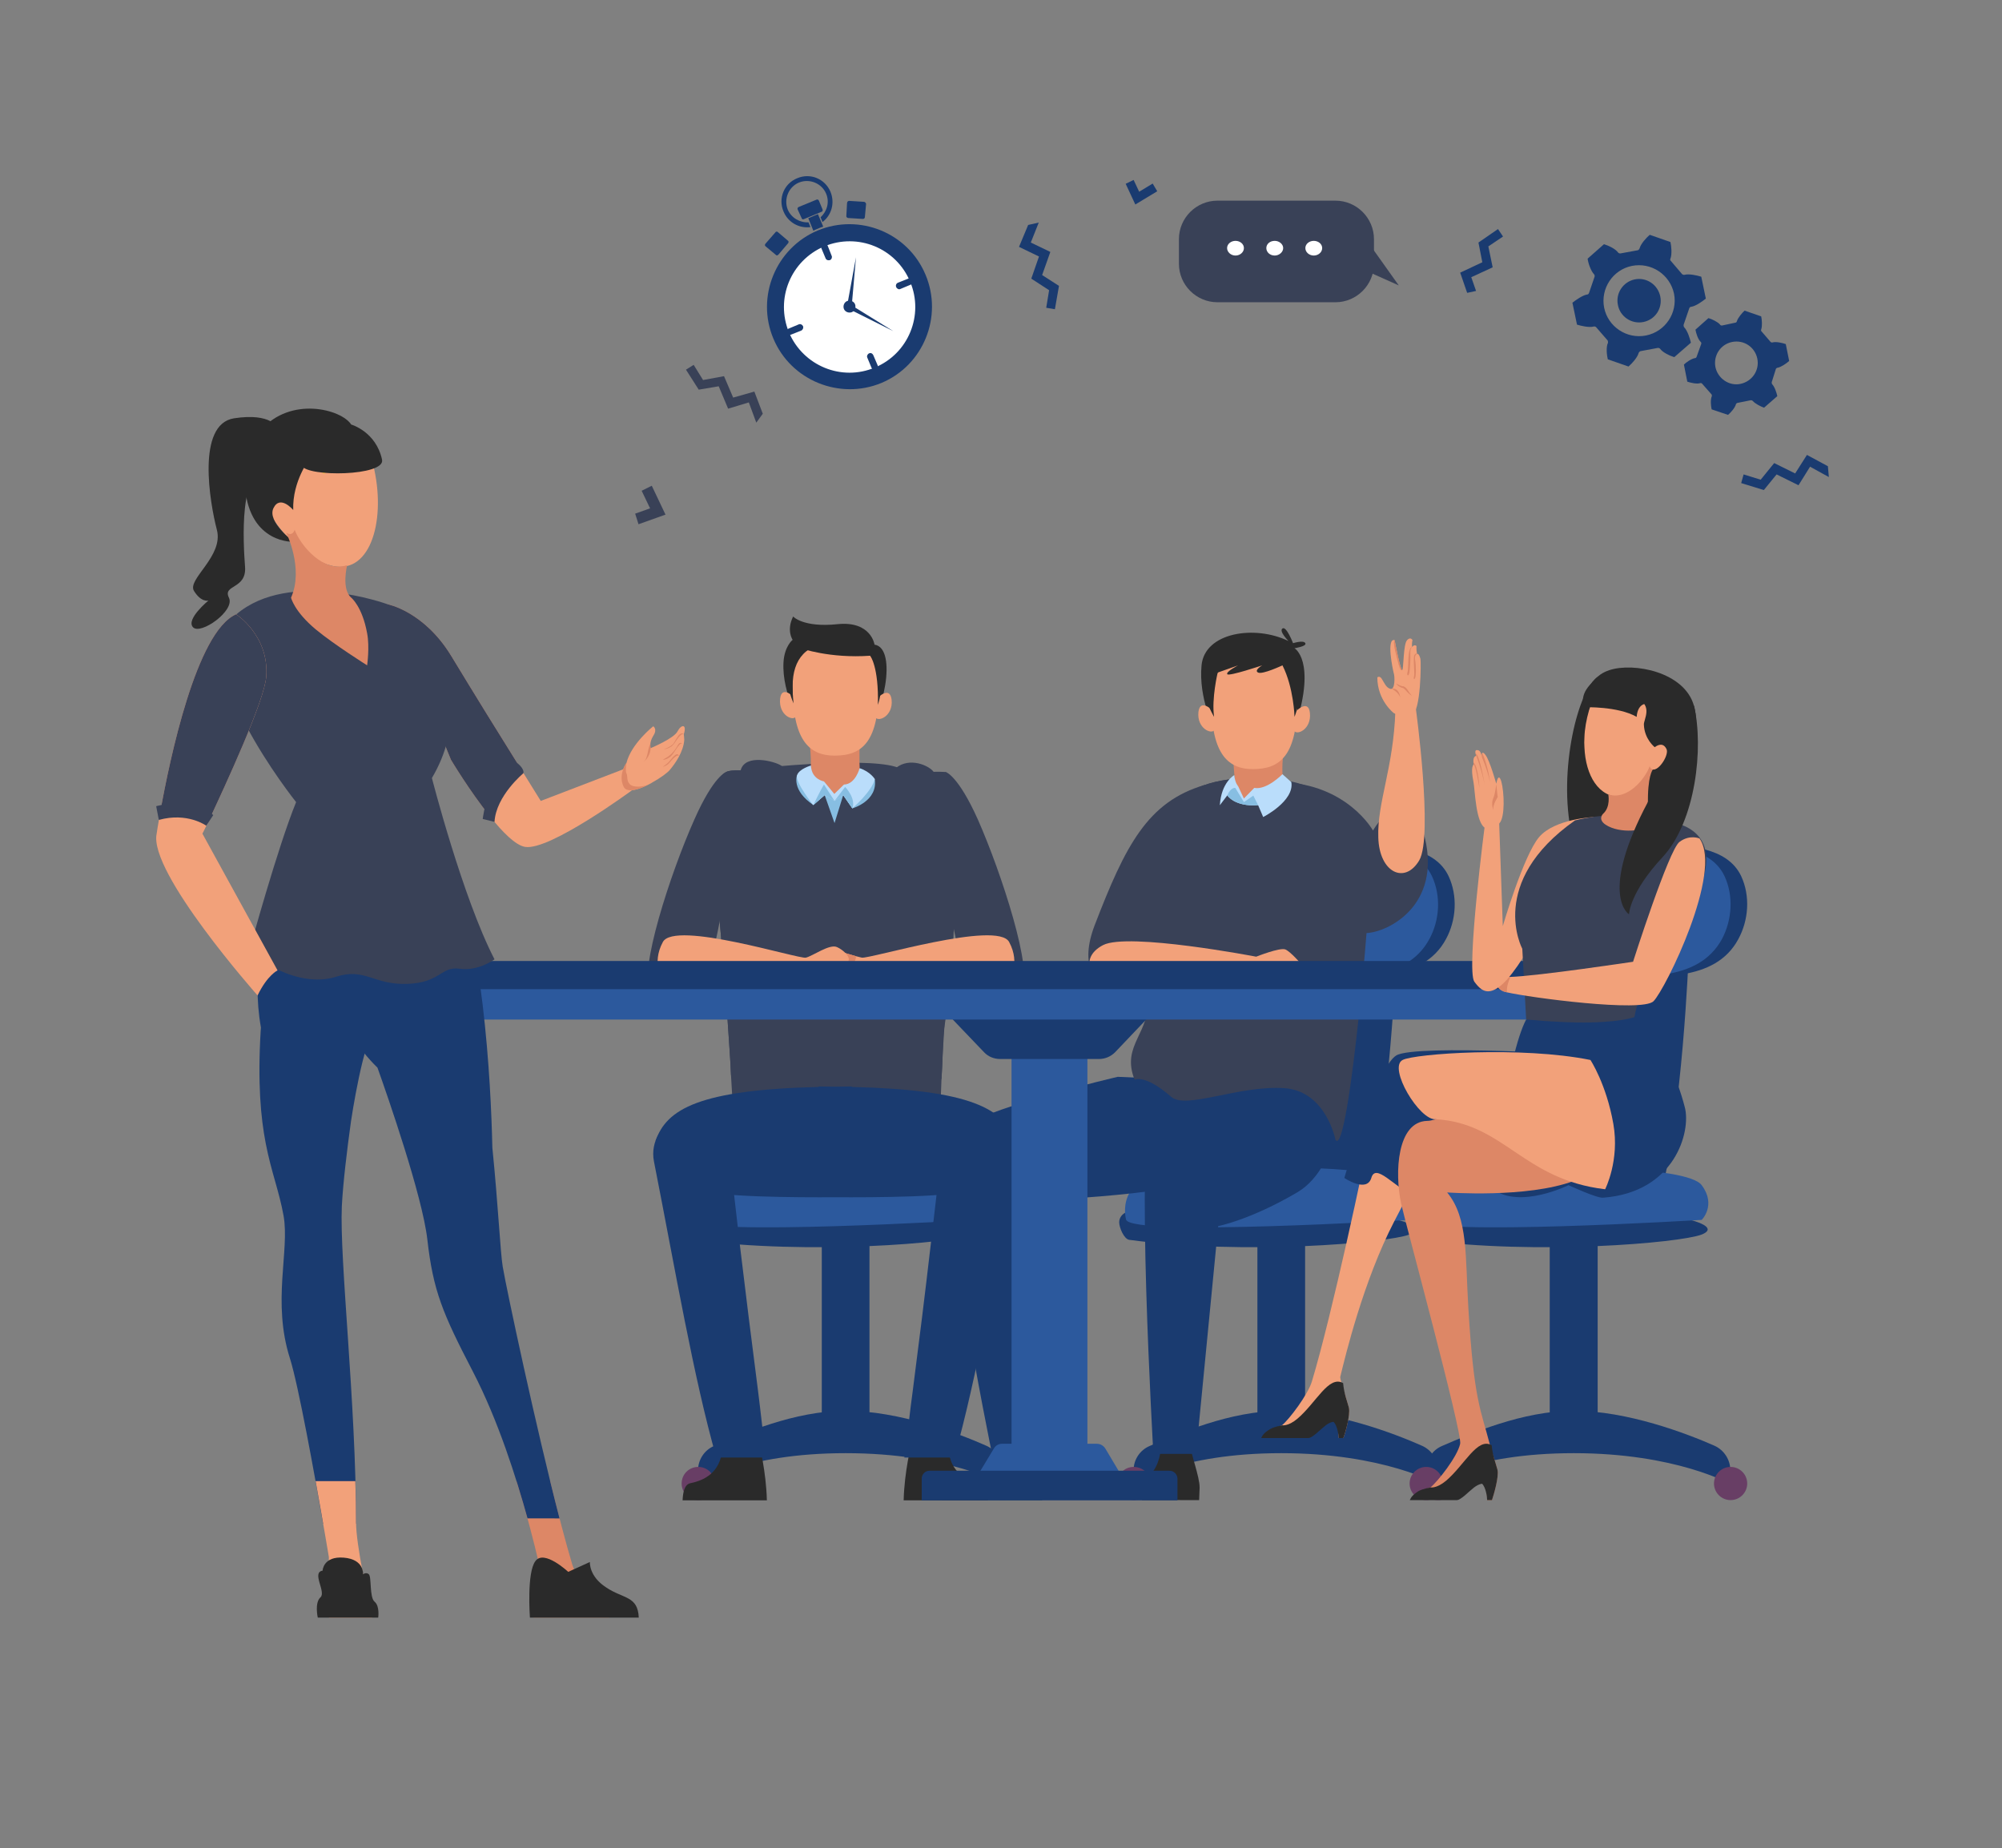 <?xml version="1.0" encoding="utf-8"?>
<!-- Generator: Adobe Illustrator 16.0.0, SVG Export Plug-In . SVG Version: 6.00 Build 0)  -->
<!DOCTYPE svg PUBLIC "-//W3C//DTD SVG 1.1//EN" "http://www.w3.org/Graphics/SVG/1.1/DTD/svg11.dtd">
<svg version="1.1" id="Layer_1" xmlns="http://www.w3.org/2000/svg" xmlns:xlink="http://www.w3.org/1999/xlink" x="0px" y="0px"
	 width="234.074px" height="216.1px" viewBox="0 0 234.074 216.1" enable-background="new 0 0 234.074 216.1" xml:space="preserve">
<rect x="0" y="0" width="234.074" height="216.1" fill="#808080" stroke="none"/>
<g>
	<polygon fill="#1A3B70" points="101.658,166.041 96.083,166.041 96.083,139.997 101.658,139.997 	"/>
	<path fill="#1A3B70" d="M98.054,141.546c-10.023,0.282-15.344,0.057-16.301,0c-0.113,0-0.226,0-0.337,0.028
		c-0.141,0.057-0.366,0.084-0.62,0.17c-0.507,0.168-0.845,0.646-0.845,1.181c0,0.619,0.536,1.972,1.154,2.057
		c13.402,1.804,30.155,0.365,32.745-0.62C116.975,143.122,109.204,141.237,98.054,141.546z"/>
	<path fill="#2C599D" d="M80.738,142.645c0,0-1.661-5.463,6.617-5.938c8.277-0.45,24.748-0.45,26.494,1.885
		c1.745,2.339,0,4.056,0,4.056S81.639,144.615,80.738,142.645z"/>
	<path fill="#1A3B70" d="M81.611,171.954c0-1.239,0.731-2.395,1.887-2.872c3.322-1.438,9.404-4.11,15.373-4.11
		c6.278,0,13.205,2.646,16.443,4.083c1.154,0.508,1.887,1.634,1.858,2.872l-0.027,1.604c0,0-6.308-3.604-18.273-3.604
		c-11.966,0-17.231,3.55-17.231,3.55L81.611,171.954z"/>
	<path fill="#683E65" d="M119.143,173.476c0,1.069-0.873,1.94-1.94,1.94c-1.071,0-1.944-0.871-1.944-1.94s0.873-1.941,1.944-1.941
		C118.27,171.532,119.143,172.406,119.143,173.476z"/>
	<path fill="#683E65" d="M83.583,173.476c0,1.069-0.873,1.94-1.943,1.94c-1.098,0-1.942-0.871-1.942-1.94s0.844-1.941,1.942-1.941
		C82.709,171.532,83.583,172.406,83.583,173.476z"/>
	<path fill="#1A3B70" d="M163.261,111.702c0,0-0.729,18.75-3.378,28.295l-9.15-1.408l7.236-26.887H163.261L163.261,111.702z"/>
	<path fill="#1A3B70" d="M152.675,102.748c1.408-2.421,3.829-4.112,7.013-3.997c3.293,0.11,8.053,0.226,9.688,3.716
		c1.068,2.309,0.898,5.124-0.313,7.348c-1.379,2.563-3.771,3.66-6.562,4.111c-3.067,0.479-8.106,0.703-10.19-2.111
		c-0.873-1.183-1.125-2.73-1.014-4.194C151.408,105.986,151.857,104.183,152.675,102.748z"/>
	<path fill="#2C599D" d="M150.732,102.748c1.406-2.421,3.828-4.112,7.01-3.997c3.295,0.11,8.052,0.226,9.688,3.716
		c1.069,2.309,0.901,5.124-0.311,7.348c-1.381,2.563-3.771,3.66-6.559,4.111c-3.072,0.479-8.11,0.703-10.194-2.111
		c-0.872-1.183-1.126-2.73-1.013-4.194C149.466,105.986,149.918,104.183,150.732,102.748z"/>
	<polygon fill="#1A3B70" points="152.593,166.041 147.016,166.041 147.016,139.997 152.593,139.997 	"/>
	<path fill="#1A3B70" d="M148.986,141.546c-10.051,0.282-15.346,0.057-16.303,0c-0.111,0-0.227,0-0.336,0.028
		c-0.143,0.057-0.367,0.084-0.619,0.17c-0.508,0.168-0.873,0.646-0.873,1.181c0,0.619,0.563,1.972,1.184,2.057
		c13.398,1.804,30.154,0.365,32.743-0.62C167.908,143.122,160.137,141.237,148.986,141.546z"/>
	<path fill="#2C599D" d="M131.67,142.645c0,0-1.66-5.463,6.619-5.938c8.277-0.45,24.748-0.45,26.493,1.885
		c1.745,2.339,0,4.056,0,4.056S132.544,144.615,131.67,142.645z"/>
	<path fill="#1A3B70" d="M132.544,171.954c-0.026-1.239,0.731-2.395,1.886-2.872c3.323-1.438,9.404-4.11,15.375-4.11
		c6.276,0,13.203,2.646,16.441,4.083c1.154,0.508,1.887,1.634,1.857,2.872l-0.027,1.604c0,0-6.307-3.604-18.271-3.604
		c-11.968,0-17.261,3.55-17.261,3.55V171.954L132.544,171.954z"/>
	<path fill="#683E65" d="M134.516,173.476c0,1.069-0.873,1.94-1.972,1.94c-1.069,0-1.942-0.871-1.942-1.94s0.873-1.941,1.942-1.941
		C133.643,171.532,134.516,172.406,134.516,173.476z"/>
	<path fill="#2A2A2A" d="M140.204,175.416l0.055-1.437c0.027-1.32-1.126-4.194-1.098-5.097c0.026-0.873-3.463,0.62-3.463,0.62
		s-0.058,1.771-1.24,2.982c-0.76,0.761-0.931,2.168-0.931,2.929L140.204,175.416L140.204,175.416z"/>
	<path fill="#11393D" d="M121.846,175.416c0.055-3.237-1.098-6.394-1.098-6.394s-3.07-1.547-3.773,0.901
		c-0.704,2.479-3.886,2.957-5.52,3.126c-1.181,0.141-1.351,1.69-1.351,2.364L121.846,175.416L121.846,175.416z"/>
	<path fill="#1A3B70" d="M151.1,126.793l-20.414-0.874c0,0-16.499,3.831-19.201,6.533c-2.704,2.7,4.505,37.558,4.505,37.558h5.855
		l-2.085-29.591c0,0,16.728-0.507,21.683-2.703C146.396,135.493,151.1,126.793,151.1,126.793z"/>
	<path fill="#1A3B70" d="M134.854,170.011c0,0-2.194-37.953-0.111-39.67c2.084-1.718,22.438-4.421,22.438-4.421
		s-0.056,10.307-5.518,13.517c-5.463,3.209-9.236,3.939-9.236,3.939l-2.589,26.636L134.854,170.011L134.854,170.011z"/>
	<path fill="#394157" d="M140.82,91.796c-6.645,1.971-9.233,7.038-12.838,16.415c-3.574,9.403,7.123,8.699,7.123,8.699
		L140.82,91.796z"/>
	<path fill="#394157" d="M156.139,133.269c0,0-1.098-5.688-5.968-6.023c-5.294-0.367-11.517,2.532-13.233,1.013
		c-3.098-2.702-4.278-1.998-4.278-1.998c-1.636-4.111,1.971-5.436,1.575-9.883c-0.422-4.9-0.142-10.08,0.396-14.105
		c0.451-3.577,1.101-6.277,1.662-7.039c1.972-2.729,4.787-4.194,9.995-4.252c0.62,0,1.294,0,1.998,0.029
		c6.506,0.336,11.377,4.588,11.994,7.742C160.729,101.172,157.716,135.915,156.139,133.269z"/>
	<path fill="#394157" d="M148.563,93.203c0,0,3.353,1.152,5.914,7.012c2.534,5.854,2.646,9.009,5.267,8.896
		c2.62-0.112,8.756-3.267,6.842-11.178c-1.94-7.911-6.055-0.814-6.055-0.814s-3.013-5.436-10.728-5.659L148.563,93.203z"/>
	<path fill="#394157" d="M146.285,90.979v1.295c0,0-8.729,0.985-11.657,9.996c0.45-3.577,1.099-6.277,1.66-7.039
		C138.261,92.499,141.075,91.035,146.285,90.979z"/>
	<path fill="#DD8766" d="M144.059,87.178l0.479,6.278c0,0,1.576,1.126,5.687-0.704c0,0-1.154-4.927,1.127-7.883
		c0,0-0.619,0.056-0.729-0.677C150.621,84.194,148.902,88.248,144.059,87.178z"/>
	<path fill="#F2A17A" d="M146.875,111.87c0,0-14.979-2.872-17.906-1.354c-2.928,1.521-1.662,4.591,2.422,4.927
		c4.109,0.34,8.164-1.379,14.922-1.236L146.875,111.87z"/>
	<path fill="#F2A17A" d="M146.875,111.87c0,0,2.761-1.101,3.407-0.847c0.618,0.254,1.887,1.745,1.887,1.745
		s-3.575,2.311-5.856,1.438C144.032,113.306,146.875,111.87,146.875,111.87z"/>
	<path fill="#BADDFB" d="M147.691,95.54l-0.59-1.379c-2.787,0.195-3.604-1.154-3.604-1.154l-0.874,1.154
		c0.168-2.702,1.689-3.521,1.689-3.521c0.084,0.932,0.451,1.294,0.451,1.294l0.674,1.438l1.211-1.238
		c1.466,0.281,3.295-1.604,3.295-1.604l1.041,0.929C151.354,93.682,147.691,95.54,147.691,95.54z"/>
	<path fill="#87BEE2" d="M147.102,94.16c-2.787,0.195-3.604-1.154-3.604-1.154c0.393-0.958,0.929-0.873,0.929-0.873l1.013,1.662
		l1.1-0.76L147.102,94.16z"/>
	<path fill="#2A2A2A" d="M142.006,85.348c0,0-1.889-3.66-1.521-7.546c0.365-3.856,6.223-4.758,10.162-2.844
		c0,0-1.151-1.154-0.701-1.463c0.449-0.339,1.238,1.717,1.238,1.717s1.238-0.396,1.436,0c0.197,0.366-1.268,0.591-1.268,0.591
		s2.534,1.407,0.17,8.924L142.006,85.348z"/>
	<path fill="#F2A17A" d="M141.723,83.039c0,0-1.406-1.408-1.604,0.225c-0.195,1.916,1.549,2.674,1.889,2.083
		C142.344,84.728,141.723,83.039,141.723,83.039z"/>
	<path fill="#F2A17A" d="M151.577,83.124c0,0,1.407-1.408,1.577,0.254c0.195,1.886-1.521,2.674-1.859,2.055
		C150.958,84.841,151.577,83.124,151.577,83.124z"/>
	<path fill="#F2A17A" d="M146.48,89.937c-3.125,0-4.871-2.055-4.871-8.165c0-3.152,1.604-5.096,5.096-5.096s4.982,1.942,4.982,5.096
		C151.689,88.333,149.718,89.937,146.48,89.937z"/>
	<path fill="#2A2A2A" d="M151.354,83.827c0,0-0.084-3.406-1.408-6.024c0,0-2.336,1.098-2.844,0.844
		c-0.535-0.253,0.479-0.844,0.479-0.844s-3.854,1.295-4.081,1.042c-0.227-0.282,1.268-1.042,1.268-1.042l-2.396,0.844
		c0,0-0.731,3.042-0.421,5.182c0,0-1.042-1.772-1.155-3.013c-0.142-1.212,0.396-4.729,4.027-4.981
		c3.604-0.253,5.632,0.562,6.53,2.224C152.253,79.717,152.141,81.772,151.354,83.827z"/>
	<path fill="#F2A17A" d="M187.673,139.069c2.507-7.969-1.718-15.117-1.718-15.117c-8.053-1.635-20.609-0.732-21.961,0
		c-1.745,0.899-3.745,7.938-3.887,8.812c-0.449,2.619-4.394,21.09-6.729,28.804c-0.448,1.493-2.646,4.422-3.492,5.099
		c0,0,0,0,0,0.025c-0.11,0.028-0.646,0.168-1.153,0.594c-0.142,0.11-0.252,0.279-0.396,0.448h4.646
		c0.226-0.254,0.535-0.618,0.899-1.183c0.703-1.154,2.112-0.9,2.112-0.9c0.449,0.367,0.506,2.11,0.535,2.509h0.533
		c0.196-0.479,0.847-2.704,0.646-3.55c-0.168-0.677-0.674-2.226-0.871-2.956c-0.087-0.227-0.113-0.396-0.141-0.617
		c0.617-2.534,2.701-11.208,6.306-18.189c2.479-4.702,3.492-7.011,4.11-10.671C175.114,132.621,187.673,139.069,187.673,139.069z"/>
	<path fill="#2A2A2A" d="M152.984,168.156c0.449,0,1.353-0.958,1.998-1.467c0.592-0.448,0.931-0.422,0.931-0.422
		c0.423,0.365,0.591,1.491,0.619,1.889h0.534c0.197-0.479,0.847-2.704,0.647-3.55c-0.169-0.677-0.563-1.604-0.676-2.872
		c-1.688-0.957-3.153,2.311-5.351,4.17c-1.101,0.929-1.805,0.759-1.805,0.759s0,0,0,0.026c-0.111,0.028-0.759,0.084-1.379,0.422
		c-0.898,0.535-0.93,0.874-1.041,1.045H152.984z"/>
	<path fill="#1A3B70" d="M186.632,123.414c0,0-21.089-1.354-23.371,0c-2.308,1.352-6.081,14.331-6.081,14.331s2.619,1.773,3.154,0
		c0.507-1.774,2.563,0.93,5.209,2.309c2.675,1.38,5.436-0.028,7.432,0.789c1.974,0.844,3.211-0.253,3.211-0.253
		s12.951,2.11,18.695-3.971L186.632,123.414z"/>
	<path fill="#394157" d="M90.537,89.656c0,0,13.795-1.38,15.203,0.591c1.408,1.94-5.631,6.787-9.881,5.293
		C91.607,94.049,88.819,91.288,90.537,89.656z"/>
	<path fill="#394157" d="M110.415,120.119c-0.057,1.042-0.141,2.11-0.198,3.183c-0.028,0.957-0.084,1.942-0.14,2.928
		c-0.056,1.239-0.085,2.507-0.142,3.804c0,0-6.222-1.438-11.825-1.438c-6.138,0-12.416,1.438-12.416,1.438
		c-0.057-1.493-0.141-2.931-0.226-4.311c-0.028-0.871-0.084-1.718-0.141-2.562c-0.112-1.773-0.226-3.464-0.337-5.066
		c-1.38-19.231-3.013-25.989-0.084-27.819c0.648-0.422,4.111-0.11,7.264,0.256c2.956,0.338,5.66,0.759,5.66,0.759
		s2.619-0.113,5.461-0.254c3.069-0.142,6.42-0.281,7.151-0.395C113.145,90.247,111.455,102.44,110.415,120.119z"/>
	<path fill="#87BEE2" d="M93.183,90.67c0,0-0.675,1.717,1.915,3.463l1.323-1.153l1.154,3.267l1.013-3.267l1.07,1.547
		c0,0,3.012-0.844,2.619-3.435L93.183,90.67z"/>
	<path fill="#DD8766" d="M100.869,84.166l-2.815,2.14c-0.901,0.365-2.056,0.535-3.463,0.253c0,0,0.451,2.196,0.058,5.04l2.928,1.688
		c0,0,1.859-0.9,3.042-1.462C100.616,91.824,100.194,86.784,100.869,84.166z"/>
	<path fill="#2A2A2A" d="M93.831,85.094c0,0-2.449-3.914-2.224-7.658c0.112-1.886,1.07-2.619,1.07-2.619s-0.761-1.067,0.056-2.729
		c0,0,1.154,1.324,5.209,0.898c3.913-0.394,4.308,2.395,4.308,2.395c2.787,0.423,0.901,8.869-1.042,9.714H93.831L93.831,85.094z"/>
	<path fill="#F2A17A" d="M92.789,81.49c0,0-1.408-1.408-1.577,0.225c-0.197,1.915,1.521,2.675,1.858,2.056
		C93.408,83.18,92.789,81.49,92.789,81.49z"/>
	<path fill="#F2A17A" d="M102.644,81.574c0,0,1.407-1.407,1.604,0.254c0.198,1.887-1.548,2.646-1.886,2.056
		C102.024,83.265,102.644,81.574,102.644,81.574z"/>
	<path fill="#F2A17A" d="M97.575,88.361c-3.126,0-4.899-2.025-4.899-8.137c0-3.181,1.605-5.096,5.124-5.096
		c3.491,0,4.956,1.916,4.956,5.096C102.757,86.784,100.813,88.361,97.575,88.361z"/>
	<path fill="#2A2A2A" d="M93.633,75.804c0,0,3.35,1.211,8.109,0.873c0,0,1.014,1.267,0.901,5.743c0,0,2.787-8.08-5.35-8.08
		c-8.165,0-4.504,7.913-4.504,7.913S92.141,77.295,93.633,75.804z"/>
	<path fill="#BADDFB" d="M102.277,91.092c-0.281,1.407-2.619,3.435-2.619,3.435l-1.07-1.547l-1.013,0.677l-1.154-0.677l-1.323,1.153
		c-0.028,0-0.028,0-0.028,0s-2.111-2.674-1.887-3.463c0.226-0.761,1.634-1.154,1.634-1.154c0.056,1.633,1.521,1.857,1.521,1.857
		l1.211,1.465l1.126-1.098c1.352-0.027,1.831-1.915,1.831-1.915C101.771,90.247,102.277,91.092,102.277,91.092z"/>
	<path fill="#87BEE2" d="M96.336,91.74l1.239,1.916l-1.154-0.677l-1.323,1.153C95.126,94.049,95.915,92.443,96.336,91.74z"/>
	<path fill="#87BEE2" d="M99.659,94.527l-1.07-1.547l-1.014,0.677l1.239-1.636C98.814,92.02,100.109,93.344,99.659,94.527z"/>
	<path fill="#1A3B70" d="M99.602,127.103v-0.057c-0.675,0-1.296,0.028-1.942,0.028c-0.619,0-1.267-0.028-1.942-0.028v0.057
		c-13.909,0.336-17.794,2.563-19.062,6.309c0,0,3.66,4.446,5.294,5.657c1.295,0.931,11.402,0.957,15.71,0.931
		c4.336,0.026,14.443,0,15.71-0.931c1.634-1.212,5.323-5.657,5.323-5.657C117.397,129.664,113.51,127.44,99.602,127.103z"/>
	<path fill="#2A2A2A" d="M89.663,175.445c-0.084-3.404-0.9-6.589-0.9-6.589s-3.97-1.632-4.364,1.042
		c-0.422,2.678-2.59,3.323-3.716,3.55c-0.704,0.169-0.845,1.236-0.873,1.996L89.663,175.445L89.663,175.445z"/>
	<path fill="#1A3B70" d="M76.458,135.802c2.506,12.727,4.617,25.199,7.292,34.632h5.829c-0.339-2.422-0.648-5.434-0.958-7.854
		c-0.732-5.659-1.436-11.318-2.111-16.95c-0.422-3.744-0.873-7.461-1.267-11.177c-0.282-2.703-2.901-4.505-5.519-3.828l0,0
		C77.416,131.213,76.008,133.465,76.458,135.802z"/>
	<path fill="#2A2A2A" d="M105.655,175.445c0.084-3.404,0.901-6.589,0.901-6.589s3.97-1.632,4.393,1.042
		c0.395,2.678,2.59,3.323,3.689,3.55c0.704,0.169,0.844,1.236,0.873,1.996L105.655,175.445L105.655,175.445z"/>
	<path fill="#1A3B70" d="M118.889,135.802c-2.534,12.727-4.645,25.199-7.319,34.632h-5.829c0.339-2.422,0.648-5.434,0.985-7.854
		c0.732-5.659,1.436-11.318,2.084-16.95c0.451-3.744,0.872-7.461,1.267-11.177c0.281-2.703,2.899-4.505,5.546-3.828l0,0
		C117.902,131.213,119.34,133.465,118.889,135.802z"/>
	<path fill="#394157" d="M110.583,90.275c-1.858-0.11-2.985,0.114-4.167,0.338c0,0.509-0.142,0.985-0.451,1.382
		c-0.79,1.068-1.578,2.14-2.309,3.265c0.789,8.222,2.871,25.565,6.42,30.972c0.056-0.983,0.112-1.972,0.14-2.929
		c0.057-1.07,0.028-2.14,0.198-3.183C112.976,103.958,110.583,90.275,110.583,90.275z"/>
	<path fill="#394157" d="M89.27,91.008c-0.056-0.281-0.113-0.535-0.113-0.79c-2.055-0.169-3.801-0.225-4.251,0.057
		c-2.928,1.831-1.295,8.587,0.084,27.819c0.113,1.604,0.225,3.293,0.337,5.066c0.056,0.845,0.112,1.688,0.141,2.562
		c4.252-6.646,5.885-22.466,6.447-30.632C90.762,93.936,89.72,92.725,89.27,91.008z"/>
	<path fill="#394157" d="M84.906,90.275c0,0-1.436,0.396-3.717,5.546c-2.844,6.364-6.56,17.906-5.124,19.851
		c2.562,3.549,6.082,3.042,8.081-7.938C84.146,107.732,86.229,92.669,84.906,90.275z"/>
	<path fill="#394157" d="M110.583,90.275c0,0,1.436,0.396,3.745,5.546c2.816,6.364,6.531,17.906,5.095,19.851
		c-2.562,3.549-6.081,3.042-8.08-7.938C111.343,107.732,109.26,92.669,110.583,90.275z"/>
	<path fill="#F2A17A" d="M117.986,114.657c0,0-18.045-0.197-18.835-0.281c-0.196-0.028-0.563-0.112-0.985-0.253
		c-0.732-0.229-1.634-0.564-2.196-0.763c-0.367-0.141-0.592-0.226-0.592-0.226l0.226-0.168l2.055-1.858c0,0,1.437,0.424,2.422,0.704
		c0.281,0.058,0.506,0.143,0.675,0.168c0.845,0.197,15.852-4.392,17.23-1.83C119.368,112.715,117.986,114.657,117.986,114.657z"/>
	<path fill="#394157" d="M104.501,102.862c0,0,5.744-11.035,4.675-12.586C108.077,88.726,100.082,86.334,104.501,102.862z"/>
	<path fill="#394157" d="M91.269,102.27c0,0-5.237-10.19-4.674-12.19c0.535-1.999,3.999-1.041,4.73-0.563
		C93.746,91.12,92.648,100.27,91.269,102.27z"/>
	<path fill="#DD8766" d="M100.082,111.815c0,0.227-0.057,0.563-0.395,1.016c-0.338,0.477-0.985,0.956-1.521,1.295
		c-0.732-0.229-1.634-0.564-2.196-0.763l-0.367-0.394l2.055-1.858C97.66,111.111,99.096,111.532,100.082,111.815z"/>
	<path fill="#F2A17A" d="M77.501,114.685c0,0-1.38-1.97,0-4.532c1.379-2.562,15.88,2.027,16.724,1.83
		c0.816-0.194,2.759-1.634,3.632-1.236c0.591,0.253,1.436,0.958,1.38,1.463c-0.084,0.899-2.141,2.083-2.9,2.168
		C95.548,114.46,77.501,114.685,77.501,114.685z"/>
	<polygon fill="#2C599D" points="127.141,170.434 118.27,170.434 118.27,121.5 127.141,121.5 	"/>
	<path fill="#1A3B70" d="M128.489,123.836h-11.543c-0.731,0-1.408-0.28-1.885-0.789l-4.336-4.533h23.96l-4.31,4.533
		C129.869,123.556,129.193,123.836,128.489,123.836z"/>
	<path fill="#2C599D" d="M128.236,168.828h-11.064c-0.394,0-0.76,0.193-0.957,0.536l-2.224,3.688h17.428l-2.196-3.688
		C128.996,169.025,128.631,168.828,128.236,168.828z"/>
	<path fill="#1A3B70" d="M136.74,171.982h-28.072c-0.507,0-0.901,0.426-0.901,0.933v2.531h29.901v-2.531
		C137.669,172.406,137.247,171.982,136.74,171.982z"/>
	<path fill="#2C599D" d="M189.475,119.22H55.934c-0.31,0-0.536-0.255-0.536-0.563v-4.448h134.639v4.448
		C190.037,118.965,189.783,119.22,189.475,119.22z"/>
	<path fill="#1A3B70" d="M192.094,115.67H53.315c-0.282,0-0.536-0.253-0.536-0.534v-2.225c0-0.282,0.253-0.535,0.536-0.535h138.778
		c0.308,0,0.535,0.253,0.535,0.535v2.225C192.628,115.418,192.4,115.67,192.094,115.67z"/>
	<path fill="#F2A17A" d="M73.926,92.386c0,0-9.658,7.124-12.53,6.646c-1.099-0.172-2.647-1.72-4.111-3.576
		c-2.365-2.929-4.561-6.616-4.561-6.616l-7.433-18.188c0,0,4.28,0.789,7.489,6.082c2.591,4.279,5.913,9.657,8.137,13.205
		c1.379,2.227,2.309,3.719,2.309,3.719l10.052-3.858L73.926,92.386z"/>
	<path fill="#F2A17A" d="M79.949,85.855c0,0,0.056,0.479,0.056,0.647c-0.084,1.38-1.041,2.76-1.66,3.492
		c-0.254,0.336-1.125,0.983-2.111,1.521c-0.029,0.028-0.057,0.028-0.084,0.059c-1.324,0.729-2.845,1.236-3.238,0.422
		c-0.675-1.438,0.337-2.789,0.337-2.789c0.563-2.252,3.126-4.279,3.126-4.279s0.535,0.31,0,1.125
		c-0.507,0.816-0.31,1.438-0.31,1.438s2.759-1.153,3.154-1.973C79.64,84.7,80.345,84.616,79.949,85.855z"/>
	<path fill="#DD8766" d="M76.037,86.952c-0.422,0.899-0.226,1.772-0.901,2.252c0,0,0.901-0.618,0.93-1.718L76.037,86.952z"/>
	<path fill="#DD8766" d="M79.949,85.855c0,0-0.196-0.225-0.451,0c-0.281,0.197-0.506,0.732-0.76,1.099
		c-0.254,0.339-1.126,0.677-1.126,0.677s0.366-0.029,0.873-0.338C78.964,86.981,79.443,85.714,79.949,85.855z"/>
	<path fill="#DD8766" d="M79.782,86.952c0,0-0.283-0.281-0.536,0.195c-0.226,0.451-0.761,1.127-1.267,1.408
		c-0.478,0.281-0.478,0.281-0.478,0.281s0.281,0.055,0.789-0.281C78.824,88.219,79.386,86.756,79.782,86.952z"/>
	<path fill="#DD8766" d="M79.386,88.474c0,0-0.028-0.451-0.422-0.196c-0.367,0.255-0.62,0.703-0.874,0.93
		c-0.253,0.227-0.591,0.451-0.591,0.451s0.45-0.084,0.76-0.451C78.571,88.839,79.275,88.022,79.386,88.474z"/>
	<path fill="#DD8766" d="M76.149,91.571c-1.324,0.73-2.845,1.238-3.238,0.424c-0.675-1.438,0.337-2.789,0.337-2.789
		s-0.168,0.93,0,1.238c0.17,0.311-0.028,0.846,0.395,1.269C74.038,92.105,75.276,92.105,76.149,91.571z"/>
	<path fill="#394157" d="M60.917,89.937c-0.816,0.789-2.984,3.099-3.632,5.521c-2.365-2.929-4.561-6.616-4.561-6.616L45.29,70.652
		c0,0,4.28,0.788,7.49,6.082C55.371,81.012,58.693,86.39,60.917,89.937z"/>
	<path fill="#394157" d="M61.198,90.417c0,0-3.209,2.646-3.379,5.687l-1.378-0.337c0,0,0.703-6.082,3.997-6.562
		C60.438,89.204,61.312,89.824,61.198,90.417z"/>
	<path fill="#DD8766" d="M71.137,189.128c-1.042-0.844-3.66-4.394-4.223-6.166c-0.76-2.534-1.662-5.997-2.589-9.771h-3.942
		c1.295,4.111,2.14,7.574,2.505,9.123c-0.028,0.254-0.084,0.479-0.141,0.732c-0.113,0.365-0.337,6.107-0.337,6.107h8.813
		C71.193,189.128,71.166,189.128,71.137,189.128L71.137,189.128z"/>
	<path fill="#1A3B70" d="M65.422,177.557c-2.76-10.643-6.195-26.774-6.646-29.45c-0.281-1.718-0.534-7.209-1.21-13.907
		c-0.169-7.688-1.07-25.2-5.378-35.167l-10.136,0.253c0.422,7.883-7.236,16.413,2.083,25.564c1.211,3.405,5.237,14.979,5.828,20.073
		c0.677,6.025,1.802,8.673,5.294,15.4c3.012,5.801,5.124,12.558,6.419,17.229L65.422,177.557L65.422,177.557z"/>
	<path fill="#1A3B70" d="M31.072,133.718L31.072,133.718c0.648,3.352,1.577,5.604,2.083,8.447c0.731,4.108-1.38,10.08,0.76,16.726
		c0.985,3.152,2.872,13.542,3.857,19.286h3.856c0-0.057,0-0.113,0-0.168c0-13.966-1.942-30.634-1.661-36.969
		c0.14-2.674,0.591-6.478,1.07-9.91c0-0.028,1.493-10.024,2.928-10.868c5.97-3.437,8.222-21.229,8.222-21.229l-15.176,0.701
		c0,0-8.813,7.351-6.504,20.412c0,0,0,0.144-0.028,0.396C30.115,126.681,30.481,130.65,31.072,133.718z"/>
	<path fill="#394157" d="M45.291,70.652c0,0,12.219,8.392,5.208,20.328c0,0,3.576,13.965,7.32,21.201c0,0-1.858,1.407-4.082,1.098
		c-2.196-0.309-2.225,1.637-6.109,1.774c-3.914,0.141-4.956-1.915-8.306-0.845c-4.505,1.463-9.939-2.311-10.079-3.379
		c0,0,3.209-11.712,5.377-17.034c0,0-13.261-16.584-7.01-21.936C33.888,66.484,45.291,70.652,45.291,70.652z"/>
	<path fill="#683E65" d="M170.075,173.476c0,1.069-0.871,1.94-1.942,1.94c-1.068,0-1.941-0.871-1.941-1.94s0.873-1.941,1.941-1.941
		C169.203,171.532,170.075,172.406,170.075,173.476z"/>
	<path fill="#F2A17A" d="M165.514,82.645c0,0,2.084,15.12,0.424,17.963c-1.688,2.846-4.674,1.438-4.787-2.674
		c-0.142-4.108,1.773-8.081,1.998-14.837L165.514,82.645z"/>
	<path fill="#F2A17A" d="M165.092,83.602c-1.042,0.423-2.139-0.224-2.139-0.224s-1.916-1.464-1.916-4.168
		c0,0,0.281-0.253,0.535,0.197c0.281,0.423,0.479,1.014,1.014,1.152c0.534,0.112,0.508-1.463,0.367-1.856
		c-0.113-0.422-0.874-4.056,0.084-3.857c0,0,0,0,0.027,0.028c0.057,0.31,0.677,3.491,0.873,3.491l0,0
		c0.195-0.028,0.11-3.069,0.59-3.52c0.396-0.422,0.621,0,0.621,0s-0.086,0.311-0.059,0.816c0,0,0.282-0.367,0.534-0.112
		c0,0-0.058,0.309,0.058,0.928c0,0,0.196-0.169,0.396,0.563C166.162,77.408,166.134,83.209,165.092,83.602z"/>
	<path fill="#DD8766" d="M165.092,75.663c0,0-0.225,0.169-0.195,0.729c0.027,0.535-0.027,1.999-0.143,2.396
		c-0.141,0.394-0.309,0.11-0.169-0.254C164.697,78.168,164.527,75.747,165.092,75.663z"/>
	<path fill="#DD8766" d="M165.684,76.479c-0.31,0.085-0.254,0.591-0.194,0.932c0.056,0.311,0.11,1.659-0.058,1.914
		c-0.143,0.226-0.17,0-0.086-0.338c0.057-0.339-0.142-2.11,0.028-2.393C165.543,76.31,165.684,76.479,165.684,76.479z"/>
	<path fill="#DD8766" d="M162.729,80.533c0,0,0.814,0.449,0.983,1.014C163.712,81.547,163.629,80.421,162.729,80.533z"/>
	<path fill="#DD8766" d="M163.938,78.365c-0.28,0.226-0.533-1.183-0.815-2.251c-0.253-1.1-0.084-1.269-0.084-1.269s0,0,0.026,0.028
		C163.12,75.184,163.741,78.365,163.938,78.365z"/>
	<path fill="#DD8766" d="M163.205,79.914c0,0,0.143,0.085,0.338,0.169c0.086,0.056,0.227,0.11,0.338,0.14
		c0.027,0,0.057,0.029,0.113,0.029h0.056h0.056c0.084,0.055,0.17,0.112,0.229,0.141c0.252,0.227,0.365,0.507,0.507,0.676
		c0.058,0.084,0.113,0.143,0.169,0.197c0.057,0.028,0.084,0.058,0.084,0.058s-0.056,0-0.111-0.028
		c-0.057-0.028-0.142-0.084-0.229-0.168c-0.193-0.143-0.363-0.396-0.563-0.563c-0.055-0.056-0.11-0.085-0.141-0.111h-0.056
		l-0.028-0.028c0.028,0.028,0,0,0,0h-0.027c-0.027,0-0.084-0.028-0.112-0.028c-0.14-0.056-0.253-0.141-0.337-0.195
		C163.29,80.026,163.205,79.914,163.205,79.914z"/>
	<path fill="#1A3B70" d="M197.441,111.702c0,0-0.73,18.75-3.352,28.295l-9.178-1.408l7.263-26.887H197.441L197.441,111.702z"/>
	<path fill="#1A3B70" d="M186.886,102.748c1.38-2.421,3.8-4.112,7.011-3.997c3.293,0.11,8.053,0.226,9.688,3.716
		c1.068,2.309,0.871,5.124-0.338,7.348c-1.379,2.563-3.771,3.66-6.532,4.111c-3.097,0.479-8.138,0.703-10.188-2.111
		c-0.875-1.183-1.154-2.73-1.043-4.194C185.619,105.986,186.039,104.183,186.886,102.748z"/>
	<path fill="#2C599D" d="M184.941,102.748c1.379-2.421,3.803-4.112,7.011-3.997c3.294,0.11,8.053,0.226,9.687,3.716
		c1.069,2.309,0.873,5.124-0.31,7.348c-1.408,2.563-3.802,3.66-6.562,4.111c-3.099,0.479-8.138,0.703-10.19-2.111
		c-0.873-1.183-1.154-2.73-1.043-4.194C183.675,105.986,184.098,104.183,184.941,102.748z"/>
	<polygon fill="#1A3B70" points="186.8,166.041 181.195,166.041 181.195,139.997 186.8,139.997 	"/>
	<path fill="#1A3B70" d="M183.168,141.546c-10.023,0.282-15.316,0.057-16.304,0c-0.111,0-0.224,0-0.337,0.028
		c-0.143,0.057-0.338,0.084-0.592,0.17c-0.506,0.168-0.873,0.646-0.873,1.181c0,0.619,0.563,1.972,1.184,2.057
		c13.373,1.804,30.152,0.365,32.717-0.62C202.09,143.122,194.348,141.237,183.168,141.546z"/>
	<path fill="#2C599D" d="M165.854,142.645c0,0-1.662-5.463,6.615-5.938c8.279-0.45,24.779-0.45,26.495,1.885
		c1.746,2.339,0,4.056,0,4.056S166.754,144.615,165.854,142.645z"/>
	<path fill="#1A3B70" d="M166.754,171.954c-0.029-1.239,0.704-2.395,1.857-2.872c3.322-1.438,9.404-4.11,15.398-4.11
		c6.25,0,13.178,2.646,16.443,4.083c1.127,0.508,1.857,1.634,1.857,2.872l-0.026,1.604c0,0-6.336-3.604-18.272-3.604
		c-11.994,0-17.26,3.55-17.26,3.55L166.754,171.954L166.754,171.954z"/>
	<path fill="#683E65" d="M204.284,173.476c0,1.069-0.872,1.94-1.942,1.94s-1.943-0.871-1.943-1.94s0.873-1.941,1.943-1.941
		S204.284,172.406,204.284,173.476z"/>
	<path fill="#683E65" d="M168.695,173.476c0,1.069-0.872,1.94-1.941,1.94c-1.07,0-1.943-0.871-1.943-1.94s0.873-1.941,1.943-1.941
		C167.823,171.532,168.695,172.406,168.695,173.476z"/>
	<path fill="#2A2A2A" d="M186.828,79.126c-2.281,1.407-4.702,10.952-3.069,18.439c1.661,7.462,11.037,0.257,11.037,0.257
		s4.251-12.56,1.886-14.952C194.316,80.449,186.828,79.126,186.828,79.126z"/>
	<path fill="#F2A17A" d="M186.35,95.54c0,0-4.562,0.196-6.391,2.337c-1.831,2.14-4.252,10.417-4.252,10.417l-0.423-12.079
		l-1.634-0.085c0,0-2.252,17.313-1.269,18.666c0.986,1.324,2.423,2.814,6.448-4.053C182.855,103.902,186.35,95.54,186.35,95.54z"/>
	<path fill="#F2A17A" d="M175.313,96.272c-0.677,0.704-1.633,0.564-1.633,0.564c-1.154-0.564-1.213-4.479-1.408-5.437
		c-0.367-1.772,0.027-1.999,0.027-1.999c-0.027-0.084-0.027-0.17-0.027-0.254c-0.058-0.76,0.338-0.76,0.338-0.76
		s-0.057-0.112-0.086-0.254c-0.057-0.197-0.057-0.45,0.197-0.422c0.396,0,0.508,0.592,0.508,0.759c0-0.055,0-0.168,0.026-0.254
		c0-0.055,0.028-0.14,0.056-0.169c0.059-0.055,0.17-0.028,0.367,0.227c0.508,0.646,1.268,3.378,1.268,3.378s0.227-1.465,0.592-0.254
		C175.876,92.64,175.988,95.54,175.313,96.272z"/>
	<path fill="#DD8766" d="M174.945,91.683c0.058,0.732,0.169,1.521,0.169,1.521s-0.591,0.874-0.534,1.521c0,0-0.253-0.788,0-1.352
		C174.834,92.81,174.945,91.683,174.945,91.683z"/>
	<path fill="#DD8766" d="M174.214,91.458c-0.31-1.493-0.958-2.928-0.958-2.928v-0.313c0-0.056,0.029-0.14,0.057-0.168
		C173.99,89.656,174.188,91.261,174.214,91.458z"/>
	<path fill="#DD8766" d="M173.596,91.796c-0.34-1.747-0.986-3.407-0.986-3.407s-0.055-0.112-0.084-0.254
		C172.948,88.135,173.51,91.232,173.596,91.796z"/>
	<path fill="#DD8766" d="M172.975,92.133c0,0-0.449-2.73-0.675-2.73c-0.028-0.084-0.028-0.17-0.028-0.254
		C172.836,89.543,172.975,92.133,172.975,92.133z"/>
	<path fill="#394157" d="M184.152,95.935c0,0,3.688-0.983,6.729-0.451c2.252,0.396,6.701,0.143,8.166,2.985
		c1.828,3.519-2.169,9.123-4.701,12.727c-0.96,1.322-2.957,5.04-3.38,8.589c0,0-6.729,1.972-12.526-0.563l-0.453-8.278
		C177.986,110.942,173.82,103.199,184.152,95.935z"/>
	<path fill="#1A3B70" d="M183.393,138.589c0,0,3.269,1.521,4.027,1.465c8.42-0.618,10.305-7.743,9.573-10.559
		c-1.943-7.52-5.886-10.561-5.886-10.561c-0.985,0.313-2.28,0.479-3.688,0.564c-2.024,0.139-4.278,0.055-5.998-0.059
		c-0.59-0.026-1.099-0.057-1.521-0.11c-0.9-0.059-1.461-0.114-1.461-0.114c-1.103,2.084-2.114,6.842-2.902,11.459
		c-0.055,0.254-0.084,0.479-0.143,0.705c-0.59,3.49-2.363,6.503-0.814,7.687C177.706,141.406,183.393,138.589,183.393,138.589z"/>
	<path fill="#DD8766" d="M184.042,138.082l-3.662-8.925c-8.052-1.604-11.347,1.887-13.514,1.915
		c-3.519,0.085-3.829,6.023-3.042,9.687c0.396,1.858,7.18,26.832,6.898,28.07c-0.312,1.49-2.619,4.42-3.465,5.097c0,0,0,0-0.027,0
		c-0.084,0.027-0.646,0.196-1.125,0.59c-0.144,0.144-0.281,0.282-0.396,0.451h4.617c0.254-0.225,0.563-0.592,0.9-1.154
		c0.731-1.183,2.14-0.898,2.14-0.898c0.45,0.363,0.508,2.084,0.508,2.505h0.563c0.17-0.479,0.845-2.729,0.647-3.547
		c-0.169-0.678-0.705-2.226-0.899-2.985c-1.015-3.967-1.858-5.01-2.506-15.963c-0.367-5.968,0-10.502-2.479-13.485
		C169.203,139.436,178.551,140.138,184.042,138.082z"/>
	<path fill="#2A2A2A" d="M170.328,175.416c0.479,0,1.38-0.984,1.999-1.463c0.592-0.45,0.958-0.45,0.958-0.45
		c0.422,0.395,0.591,1.493,0.591,1.914h0.563c0.168-0.479,0.844-2.729,0.646-3.547c-0.169-0.678-0.563-1.604-0.677-2.871
		c-1.69-0.957-3.153,2.309-5.351,4.167c-1.127,0.93-1.803,0.761-1.803,0.761s0,0-0.027,0c-0.086,0.056-0.73,0.111-1.353,0.422
		c-0.901,0.563-0.931,0.9-1.041,1.069h5.489v-0.002H170.328z"/>
	<path fill="#F2A17A" d="M185.955,123.949c-8.053-1.635-20.609-0.732-21.961,0c-1.745,0.899,1.999,7.149,3.885,6.927
		c7.997,0.477,10.191,7.063,19.794,8.19c0,0,1.718-3.352,0.957-7.657C187.813,126.765,185.955,123.949,185.955,123.949z"/>
	<path fill="#F2A17A" d="M189.614,93.203c-2.702,0.084-4.224-2.505-4.363-5.828c-0.026-0.367-0.026-0.732,0-1.126
		c0.028-1.014,0.228-2.111,0.536-3.183c1.436-5.013,8.529-2.618,8.529-2.618C199.863,83.265,194.348,93.034,189.614,93.203z"/>
	<path fill="#DD8766" d="M192.881,89.6c-0.535,1.492-2.619,4.026-4.841,3.293c0,0,0.308,1.463-0.62,2.281
		c0,0-0.646,0.62,0.309,1.267c1.746,1.125,4.647,0.648,4.955,0.142c0,0-0.338-1.238,0.17-3.971c0.311-1.633,0.846-2.729,0.846-2.729
		C193.079,90.275,192.881,89.6,192.881,89.6z"/>
	<path fill="#2A2A2A" d="M186.632,79.436c0,0-2.141,1.408-1.407,3.267c0,0,3.912-0.143,6.137,1.125c0,0,0.029-1.83,1.578-1.521
		C192.938,82.307,191.191,78.873,186.632,79.436z"/>
	<path fill="#2A2A2A" d="M196.992,89.346c-1.1,1.323-4.309,4.813-4.309,4.813c-0.086-3.406,0.563-4.167,0.563-4.167
		c0.788,0.11,1.916-1.775,1.604-2.395c-0.367-0.76-0.957-0.535-1.379-0.225c0,0-1.211-0.931-1.268-2.647
		c-0.029-0.591,1.099-2.224-0.846-3.067c-1.916-0.815-5.35-0.703-5.35-0.703s-0.17-1.831,2.167-2.594
		c2.816-0.929,8.783,0.197,9.884,4.17C198.652,84.672,198.259,87.741,196.992,89.346z"/>
	<path fill="#2A2A2A" d="M198.063,82.532c1.154,4.897,0.196,13.515-3.66,17.682c-3.887,4.167-3.939,6.701-3.939,6.701
		s-3.381-2.059,1.717-12.191c2.252-4.42,4.898-7.827,4.026-9.996C195.302,82.532,198.063,82.532,198.063,82.532z"/>
	<path fill="#F2A17A" d="M193.331,117.079c-1.322,1.32-14.472-0.423-17.146-1.041c-0.196-0.059-0.312-0.085-0.396-0.113
		c-1.268-0.508-1.068-2.141,0-1.746c0.113,0.057,0.396,0.057,0.818,0.057c3.265-0.11,14.33-1.772,14.33-1.772
		s4.193-13.148,5.437-14.021c1.21-0.899,2.335-0.393,2.335-0.393C201.471,101.96,194.739,115.644,193.331,117.079z"/>
	<path fill="#DD8766" d="M176.607,114.236c-0.254,0.509-0.45,1.154-0.424,1.805c-0.195-0.059-0.31-0.085-0.395-0.113
		c-0.28-0.113-0.479-0.281-0.619-0.451c0.396-0.253,0.814-0.677,1.295-1.237C176.523,114.236,176.58,114.236,176.607,114.236z"/>
	<path fill="#F2A17A" d="M41.546,173.193h-4.645c0.873,4.815,1.548,8.87,1.548,8.87v7.096h5.067
		c-0.478-2.142-1.886-8.477-1.886-11.148C41.631,176.43,41.602,174.826,41.546,173.193z"/>
	<path fill="#2A2A2A" d="M61.958,189.156c0,0-0.394-5.267,0.648-6.617c1.014-1.379,3.83,1.268,3.83,1.268l2.534-1.153
		c0,0-0.141,1.661,1.915,2.983c2.027,1.354,3.688,0.958,3.801,3.521L61.958,189.156L61.958,189.156z"/>
	<path fill="#2A2A2A" d="M37.717,183.666c0,0,0.056-1.717,2.477-1.521c2.422,0.196,2.252,1.942,2.252,1.942s0.367-0.281,0.675,0
		c0.338,0.281,0.057,2.702,0.677,3.211c0.619,0.506,0.422,1.857,0.422,1.857h-7.067c0,0-0.394-1.719,0.31-2.366
		C38.167,186.173,36.394,183.865,37.717,183.666z"/>
	<path fill="#2A2A2A" d="M32.452,50.041c0,0-0.676-1.802-5.096-1.126c-4.421,0.703-2.816,9.911-2,13.036
		c0.817,3.097-3.519,5.799-2.675,7.149c0.845,1.379,1.688,1.126,1.688,1.126s-2.674,2.196-1.8,3.124
		c0.873,0.931,4.955-1.94,4.194-3.463c-0.76-1.548,2.084-0.958,1.888-3.604c-0.198-2.677-0.789-11.883,2.871-11.403
		C35.155,55.363,32.452,50.041,32.452,50.041z"/>
	<path fill="#F2A17A" d="M32.649,50.379c0,0,8.981-3.013,10.811,3.322c1.803,6.335,0.169,13.008-4.054,12.558
		C33.465,65.611,25.667,53.927,32.649,50.379z"/>
	<path fill="#FFC14E" d="M37.886,55.391c0.057,0,0.112-0.056,0.141-0.085c0.366-0.592,1.097-0.535,1.097-0.535
		c0.112,0.028,0.198-0.056,0.198-0.169c0.028-0.085-0.057-0.169-0.141-0.195c-0.057,0-0.985-0.086-1.464,0.675
		c-0.057,0.11-0.028,0.227,0.056,0.28C37.801,55.363,37.83,55.391,37.886,55.391z"/>
	<path fill="#FFC14E" d="M42.025,54.434c0.028-0.026,0.084-0.026,0.112-0.056c0.535-0.451,1.183-0.169,1.211-0.143
		c0.084,0.028,0.197,0,0.226-0.112c0.056-0.084,0-0.196-0.085-0.253c-0.028,0-0.9-0.365-1.604,0.225
		c-0.084,0.056-0.084,0.17-0.028,0.255C41.912,54.406,41.969,54.434,42.025,54.434z"/>
	<path fill="#2A2A2A" d="M36.225,53.617c0,0-2.056,2.616-1.942,6.023c0,0-1.521-1.83-2.308-0.226
		c-0.789,1.604,2.365,3.94,2.365,3.94s-5.068,0.281-5.688-6.278C28.426,54.293,32,51.759,36.225,53.617z"/>
	<path fill="#DD8766" d="M34.451,61.951c0.704,1.856,3.351,5.066,6.138,4.138c0,0-0.703,2.787,0.478,3.8
		c0,0,1.295,1.042,1.858,4.168c0.31,1.604,0,3.745,0,3.745s-3.857-2.422-5.997-4.194c-2.534-2.11-2.9-3.718-2.9-3.718
		c1.52-3.407-0.563-7.601-0.563-7.601C34.226,62.796,34.451,61.951,34.451,61.951z"/>
	<path fill="#2A2A2A" d="M41.067,49.647c0,0,2.9,0.817,3.604,4.111c0.394,1.915-8.785,2.055-9.403,0.676
		c-0.619-1.408,0.168-1.097,0.168-1.097l-6.307,3.012c0,0-2.112-2.083,1.379-6.053C33.972,46.297,39.913,47.845,41.067,49.647z"/>
	<path fill="#F2A17A" d="M32.452,113.475c0,0-1.182,0.536-2.337,2.929c0,0-12.784-14.416-11.798-18.921c0,0,0.141-0.983,0.423-2.561
		c1.098-6.11,4.222-21.089,8.868-23.088c0,0,3.886,2.478,3.519,7.293c-0.197,2.813-4.814,12.782-6.672,16.752
		c-0.478,1.013-0.789,1.604-0.789,1.604L32.452,113.475z"/>
	<path fill="#394157" d="M31.129,79.126c-0.197,2.814-4.815,12.782-6.673,16.752c-1.013-0.423-3.294-1.21-5.715-0.957
		c1.098-6.111,4.223-21.09,8.869-23.089C27.609,71.834,31.494,74.311,31.129,79.126z"/>
	<path fill="#394157" d="M18.571,95.879l-0.31-1.605c0,0,4.196-1.236,6.673,1.042l-0.817,1.238
		C24.118,96.553,21.921,94.949,18.571,95.879z"/>
	<path fill="#1A3B70" d="M186.604,38.244c-0.057-0.058-0.196-0.085-0.28-0.058c-0.534,0.143-1.492-0.084-1.942-0.225l-0.535-2.563
		c0.396-0.31,1.184-0.874,1.719-0.958c0.111,0,0.193-0.085,0.227-0.195l0.646-1.889c0.027-0.11,0-0.225-0.084-0.308
		c-0.367-0.396-0.678-1.324-0.73-1.803l1.913-1.689c0.479,0.144,1.353,0.536,1.661,0.985c0.084,0.085,0.197,0.113,0.31,0.085
		l2-0.366c0.084-0.027,0.168-0.141,0.196-0.225c0.14-0.535,0.789-1.238,1.182-1.577l2.422,0.844c0.112,0.48,0.197,1.438,0,1.943
		c-0.057,0.084-0.027,0.226,0.058,0.279l1.321,1.551c0.086,0.056,0.197,0.085,0.281,0.056c0.536-0.14,1.492,0.084,1.944,0.225
		l0.534,2.563c-0.396,0.31-1.155,0.874-1.719,0.958c-0.113,0-0.197,0.084-0.226,0.196l-0.647,1.887
		c-0.027,0.112,0,0.225,0.057,0.311c0.396,0.396,0.677,1.323,0.789,1.804l-1.943,1.688c-0.479-0.141-1.352-0.535-1.662-0.984
		c-0.085-0.086-0.195-0.111-0.309-0.086l-1.971,0.367c-0.113,0.028-0.197,0.142-0.228,0.226c-0.144,0.533-0.789,1.237-1.185,1.575
		l-2.42-0.844c-0.111-0.479-0.227-1.436,0.026-1.94c0-0.085,0-0.228-0.057-0.281L186.604,38.244z M192.15,37.653L192.15,37.653
		c1.379-0.279,2.25-1.604,1.971-2.982c-0.283-1.38-1.605-2.281-2.986-2c-1.352,0.282-2.252,1.604-1.971,2.982
		C189.419,37.032,190.77,37.935,192.15,37.653z M192.458,39.229L192.458,39.229c2.253-0.45,3.717-2.646,3.267-4.897
		c-0.479-2.226-2.646-3.688-4.927-3.237c-2.226,0.45-3.688,2.646-3.239,4.899C188.011,38.215,190.206,39.68,192.458,39.229z"/>
	<path fill="#1A3B70" d="M202.962,47.282c0.026-0.084,0.083-0.143,0.196-0.171l1.548-0.31c0.114,0,0.169,0.029,0.228,0.084
		c0.28,0.337,0.985,0.675,1.321,0.788l1.55-1.352c-0.086-0.396-0.31-1.1-0.619-1.408c-0.027-0.084-0.057-0.168-0.027-0.253
		l0.479-1.521c0.028-0.056,0.113-0.141,0.229-0.141c0.393-0.084,1.013-0.507,1.322-0.788l-0.396-1.972
		c-0.396-0.143-1.154-0.311-1.548-0.196c-0.058,0.027-0.168,0-0.228-0.059l-1.041-1.21c-0.086-0.085-0.086-0.141-0.056-0.253
		c0.14-0.365,0.083-1.152,0-1.521l-1.944-0.675c-0.281,0.253-0.787,0.844-0.898,1.237c-0.029,0.114-0.112,0.169-0.169,0.169
		l-1.576,0.338c-0.086,0-0.197-0.027-0.226-0.111c-0.258-0.311-0.959-0.647-1.354-0.759l-1.521,1.352
		c0.057,0.365,0.281,1.098,0.59,1.407c0.088,0.084,0.113,0.141,0.088,0.253l-0.536,1.492c-0.024,0.085-0.085,0.169-0.168,0.169
		c-0.425,0.057-1.071,0.506-1.323,0.761l0.395,1.998c0.338,0.114,1.101,0.311,1.521,0.17c0.085-0.028,0.196,0.028,0.227,0.085
		l1.067,1.21c0.058,0.057,0.058,0.143,0.058,0.226c-0.194,0.395-0.11,1.183-0.026,1.549l1.914,0.646
		C202.342,48.267,202.85,47.704,202.962,47.282z M203.497,44.889L203.497,44.889c-1.323,0.281-2.649-0.62-2.931-1.971
		c-0.252-1.354,0.593-2.648,1.943-2.929c1.381-0.281,2.676,0.592,2.956,1.941C205.749,43.311,204.848,44.607,203.497,44.889z"/>
	<path fill="#1A3B70" d="M103.065,44.777c-4.898,2.027-10.587-0.28-12.642-5.181c-2.056-4.897,0.281-10.586,5.181-12.642
		c4.899-2.027,10.558,0.253,12.613,5.18C110.273,37.032,107.965,42.721,103.065,44.777z"/>
	<path fill="#1A3B70" d="M102.981,44.523c-4.786,2.027-10.333-0.253-12.332-5.04c-1.999-4.784,0.254-10.306,5.04-12.274
		c4.786-2.027,10.305,0.225,12.304,5.012C109.991,37.005,107.74,42.552,102.981,44.523z"/>
	<path fill="#FFFFFF" d="M106.417,32.951c1.633,3.885-0.197,8.389-4.111,10.021c-3.913,1.661-8.391-0.196-10.051-4.082
		c-1.633-3.94,0.197-8.418,4.111-10.079C100.306,27.179,104.783,29.009,106.417,32.951z"/>
	<path fill="#FFFFFF" d="M102.136,42.581c-3.716,1.547-7.968-0.228-9.516-3.888c-1.548-3.717,0.197-7.995,3.886-9.545
		c3.716-1.549,7.996,0.197,9.545,3.914C107.571,36.752,105.853,41.003,102.136,42.581z"/>
	<path fill="#1A3B70" d="M93.38,37.935l-1.211,0.507c-0.196,0.085-0.31,0.312-0.225,0.509c0.112,0.194,0.31,0.31,0.506,0.194
		l1.212-0.478c0.196-0.085,0.309-0.338,0.224-0.536C93.774,37.935,93.577,37.851,93.38,37.935z"/>
	<path fill="#1A3B70" d="M101.629,41.313c-0.198,0.084-0.31,0.312-0.225,0.507l0.506,1.213c0.084,0.194,0.31,0.279,0.479,0.194
		c0.197-0.084,0.31-0.309,0.226-0.506l-0.506-1.183C102.024,41.341,101.827,41.229,101.629,41.313z"/>
	<path fill="#1A3B70" d="M106.19,32.584l-1.21,0.479c-0.198,0.084-0.282,0.311-0.198,0.507c0.085,0.197,0.31,0.311,0.479,0.226
		l1.21-0.506c0.198-0.084,0.31-0.337,0.226-0.508C106.613,32.584,106.388,32.472,106.19,32.584z"/>
	<path fill="#1A3B70" d="M96.252,28.502c-0.196,0.055-0.31,0.31-0.226,0.507l0.507,1.211c0.085,0.196,0.31,0.253,0.507,0.196
		c0.197-0.084,0.282-0.337,0.197-0.506l-0.478-1.211C96.646,28.502,96.449,28.417,96.252,28.502z"/>
	<path fill="#1A3B70" d="M92.113,28.136l-1.154-0.985c-0.084-0.11-0.253-0.084-0.31,0.029l-1.154,1.323
		c-0.084,0.084-0.084,0.254,0.028,0.31l1.182,0.985c0.084,0.112,0.198,0.084,0.31-0.028l1.126-1.324
		C92.226,28.361,92.226,28.192,92.113,28.136z"/>
	<path fill="#1A3B70" d="M99.969,35.569c0.141,0.365-0.028,0.788-0.367,0.931c-0.366,0.141-0.788-0.028-0.929-0.365
		c-0.142-0.367,0.028-0.789,0.366-0.93C99.405,35.061,99.827,35.231,99.969,35.569z"/>
	<path fill="#1A3B70" d="M100.082,30.079l-0.507,5.799c-0.028,0.141-0.14,0.255-0.281,0.255c-0.141-0.03-0.253-0.141-0.253-0.311
		C99.039,35.823,98.983,36.048,100.082,30.079z"/>
	<path fill="#1A3B70" d="M104.445,38.722l-5.237-2.619c-0.112-0.085-0.169-0.225-0.084-0.366c0.028-0.11,0.226-0.168,0.337-0.084
		C99.49,35.653,99.265,35.513,104.445,38.722z"/>
	<path fill="#1A3B70" d="M99.575,35.738c0.084,0.143,0,0.312-0.14,0.366c-0.141,0.086-0.31,0-0.367-0.141
		c-0.084-0.141,0-0.312,0.141-0.366C99.349,35.513,99.518,35.597,99.575,35.738z"/>
	<path fill="#394157" d="M156.139,35.344h-13.795c-2.479,0-4.505-2.026-4.505-4.504v-2.872c0-2.478,2.026-4.504,4.505-4.504h13.795
		c2.479,0,4.506,2.027,4.506,4.504v2.872C160.645,33.318,158.616,35.344,156.139,35.344z"/>
	<polygon fill="#394157" points="157.941,30.868 163.543,33.373 159.799,28.108 	"/>
	<path fill="#FFFFFF" d="M145.438,29.009c0,0.479-0.447,0.873-0.983,0.873c-0.533,0-0.983-0.396-0.983-0.873s0.45-0.844,0.983-0.844
		C144.989,28.164,145.438,28.531,145.438,29.009z"/>
	<path fill="#FFFFFF" d="M150.029,29.009c0,0.479-0.479,0.873-0.986,0.873c-0.563,0-0.984-0.396-0.984-0.873
		s0.422-0.844,0.984-0.844C149.55,28.164,150.029,28.531,150.029,29.009z"/>
	<path fill="#FFFFFF" d="M154.59,29.009c0,0.479-0.449,0.873-0.984,0.873s-0.984-0.396-0.984-0.873s0.449-0.844,0.984-0.844
		C154.141,28.164,154.59,28.531,154.59,29.009z"/>
	<polygon fill="#394157" points="89.185,48.38 88.199,45.79 85.722,46.493 84.652,43.988 82.202,44.438 81.104,42.665 
		80.203,43.227 81.695,45.564 84.032,45.17 85.131,47.788 87.552,47.056 88.425,49.422 	"/>
	<polygon fill="#1A3B70" points="213.717,54.517 211.268,53.195 209.889,55.363 207.438,54.151 205.859,56.094 203.861,55.476 
		203.58,56.49 206.227,57.305 207.719,55.476 210.282,56.742 211.633,54.574 213.829,55.784 	"/>
	<polygon fill="#1A3B70" points="120.212,26.306 119.143,28.868 121.479,29.994 120.579,32.584 122.662,33.936 122.324,35.991 
		123.339,36.16 123.816,33.429 121.846,32.163 122.805,29.46 120.521,28.361 121.451,26.025 	"/>
	<polygon fill="#1A3B70" points="172.581,34.022 172.02,32.415 174.523,31.261 174.018,28.812 175.734,27.658 175.145,26.785 
		172.861,28.361 173.313,30.669 170.725,31.881 171.54,34.246 	"/>
	<polygon fill="#394157" points="77.81,60.177 74.656,61.303 74.262,60.065 76.008,59.445 75.023,57.389 76.205,56.799 	"/>
	<path fill="#1A3B70" d="M98.955,25.237l0.084-1.52c0.028-0.141,0.112-0.226,0.253-0.226l1.746,0.111
		c0.112,0.027,0.225,0.143,0.225,0.253l-0.141,1.521c0,0.113-0.084,0.226-0.226,0.226l-1.745-0.11
		C99.011,25.461,98.928,25.348,98.955,25.237z"/>
	<path fill="#1A3B70" d="M93.971,25.631c-0.084,0.057-0.225,0-0.253-0.141l-0.451-0.985c-0.056-0.144,0-0.254,0.141-0.313
		l2.056-0.845c0.112-0.056,0.226,0,0.281,0.114l0.422,1.013c0.056,0.113,0,0.254-0.085,0.281L93.971,25.631z"/>
	<path fill="#1A3B70" d="M94.534,25.996c-1.014,0.056-1.998-0.507-2.421-1.463c-0.507-1.24,0.084-2.677,1.295-3.184
		c1.239-0.508,2.674,0.084,3.181,1.294c0.422,0.985,0.112,2.083-0.647,2.759l0.226,0.563c1.07-0.816,1.464-2.251,0.929-3.548
		c-0.647-1.521-2.364-2.225-3.885-1.576c-1.548,0.62-2.252,2.365-1.604,3.886c0.535,1.294,1.83,1.999,3.153,1.831L94.534,25.996z"/>
	<path fill="#1A3B70" d="M95.52,26.785c0.226-0.112,0.478-0.197,0.732-0.282l-0.62-1.463l-1.126,0.479l0.591,1.463
		C95.238,26.897,95.379,26.842,95.52,26.785z"/>
	<polygon fill="#1A3B70" points="132.741,23.913 131.615,21.492 132.544,21.041 133.191,22.421 134.77,21.464 135.305,22.365 	"/>
</g>
</svg>
